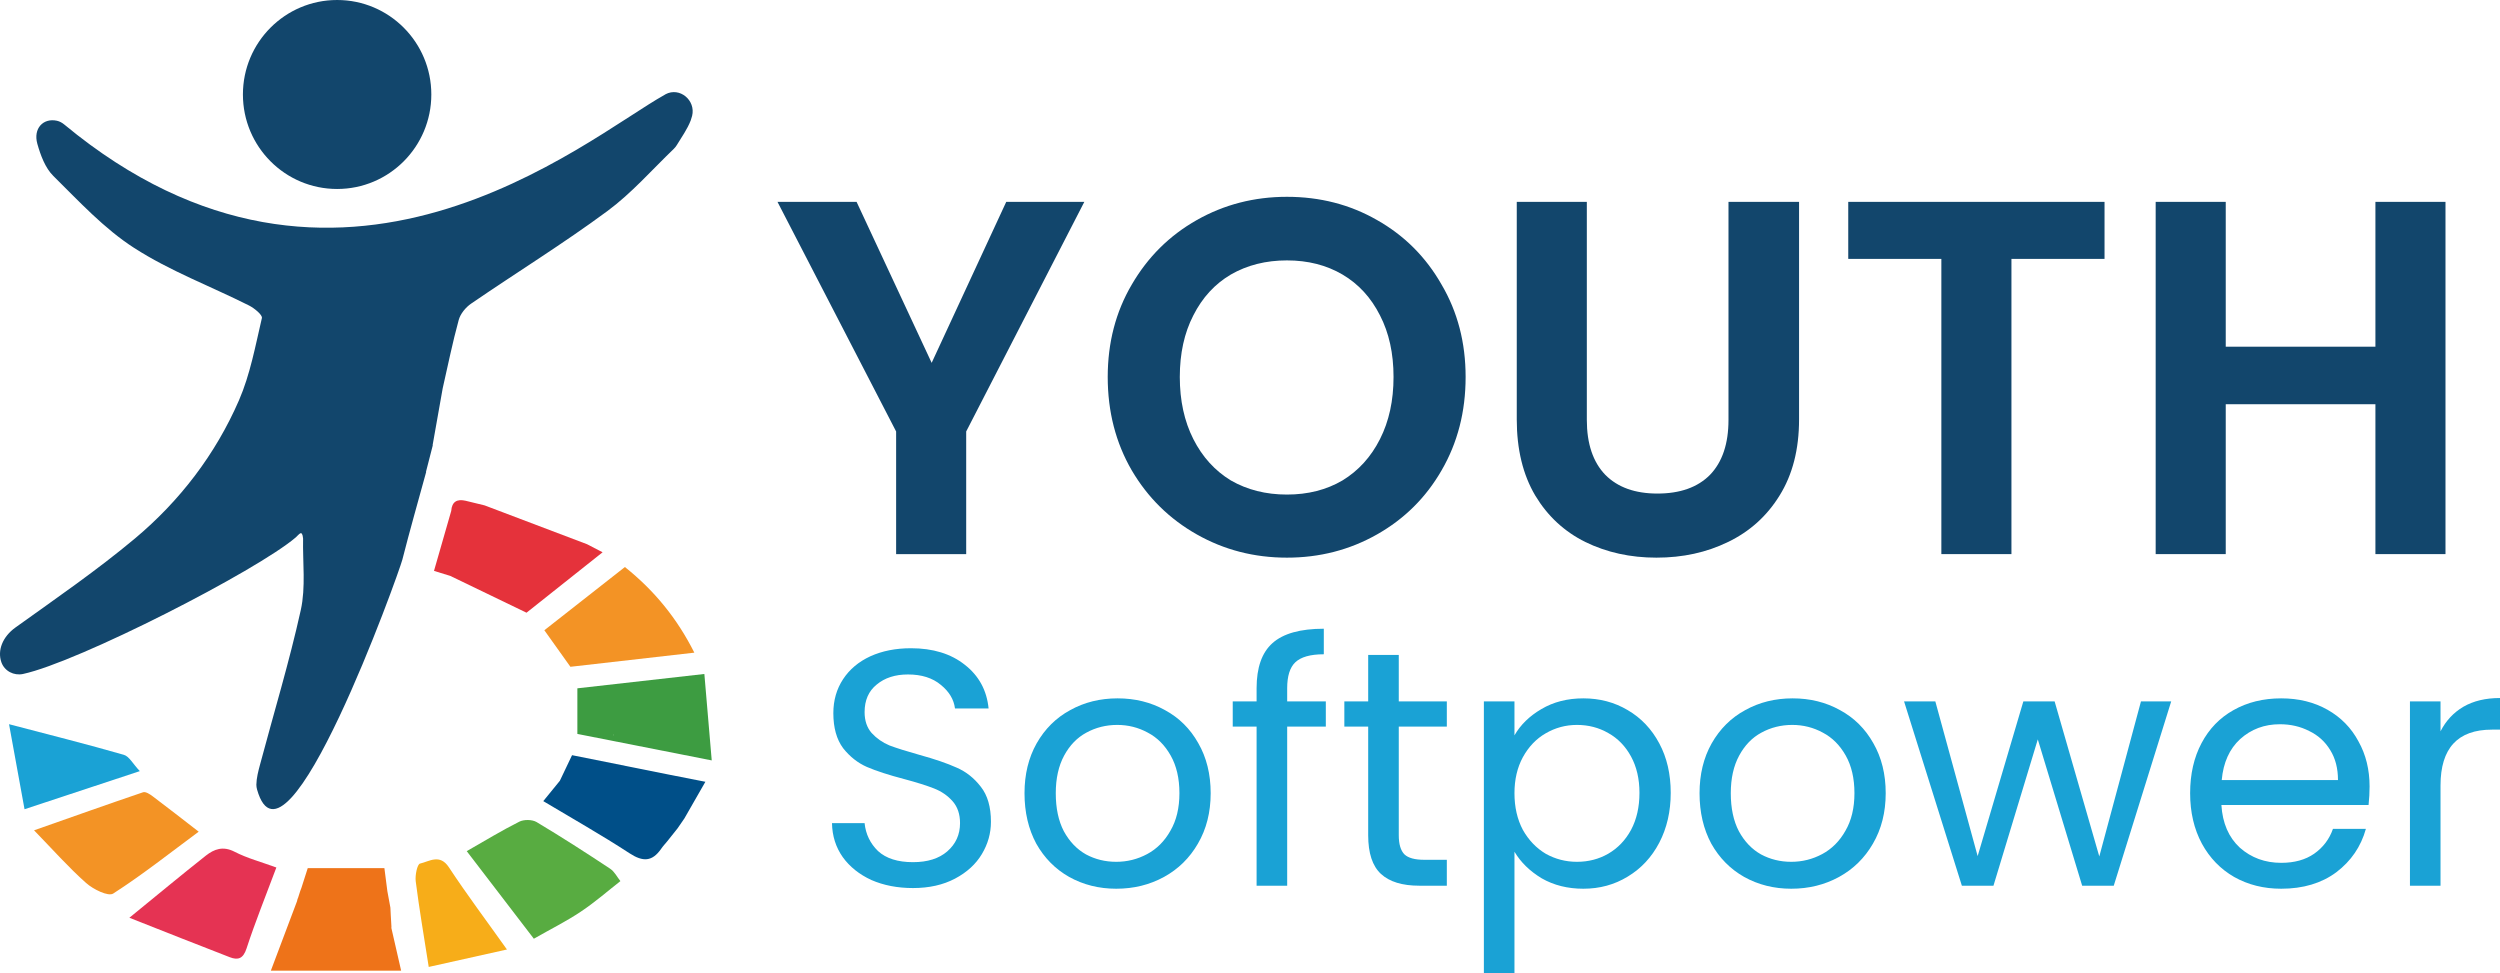 <svg width="149" height="58" viewBox="0 0 149 58" fill="none" xmlns="http://www.w3.org/2000/svg">
<path d="M39.664 5.618C40.507 5.168 41.479 5.978 41.25 6.908C41.227 7.002 41.198 7.093 41.166 7.18C40.965 7.699 40.633 8.162 40.339 8.645C40.287 8.729 40.229 8.804 40.158 8.872C38.853 10.126 37.641 11.516 36.197 12.582C33.568 14.523 30.779 16.246 28.079 18.096C27.756 18.317 27.439 18.702 27.339 19.072C26.971 20.416 26.693 21.79 26.383 23.151C26.182 24.282 25.982 25.413 25.782 26.544L25.798 26.524C25.659 27.062 25.523 27.6 25.384 28.138L25.404 28.112C24.926 29.861 24.425 31.605 23.979 33.361C23.788 34.113 17.014 53.038 15.321 47.057C15.295 46.963 15.279 46.863 15.279 46.766C15.286 46.367 15.395 45.955 15.499 45.567C16.316 42.498 17.243 39.456 17.928 36.355C18.229 34.991 18.035 33.516 18.064 32.094C18.009 31.527 17.815 31.867 17.634 32.023C15.315 34.012 4.667 39.459 1.371 40.169C0.829 40.285 0.267 39.997 0.082 39.469C-0.163 38.769 0.147 37.955 0.922 37.398C3.329 35.671 5.778 33.989 8.046 32.091C10.721 29.849 12.84 27.081 14.239 23.867C14.911 22.322 15.221 20.611 15.609 18.955C15.651 18.77 15.153 18.362 14.833 18.203C12.553 17.059 10.13 16.152 7.997 14.778C6.208 13.628 4.709 11.998 3.177 10.485C2.696 10.009 2.415 9.247 2.224 8.567C1.972 7.66 2.573 7.021 3.39 7.196C3.555 7.232 3.704 7.316 3.833 7.423C20.186 20.97 34.86 8.301 39.635 5.638C39.641 5.635 39.651 5.628 39.657 5.625L39.664 5.618Z" fill="#12466C"/>
<path d="M31.817 55.948C30.431 54.14 29.116 52.42 27.817 50.728C28.902 50.109 29.904 49.497 30.951 48.972C31.229 48.833 31.716 48.839 31.981 48.995C33.467 49.883 34.924 50.822 36.368 51.778C36.627 51.95 36.782 52.274 36.976 52.514C36.259 53.074 35.477 53.761 34.617 54.334C33.752 54.914 32.808 55.381 31.817 55.948Z" fill="#58AC41"/>
<path d="M16.142 57.853C16.736 56.272 17.227 54.973 17.718 53.67L17.705 53.68C17.721 53.625 17.744 53.57 17.763 53.515C17.809 53.375 17.854 53.23 17.899 53.09C17.922 53.035 17.944 52.977 17.964 52.919C18.093 52.52 18.222 52.118 18.342 51.739H22.91C22.971 52.215 23.029 52.666 23.087 53.116C23.149 53.444 23.21 53.774 23.268 54.098C23.278 54.237 23.285 54.37 23.288 54.51C23.304 54.769 23.32 55.028 23.333 55.287L23.317 55.271C23.511 56.113 23.701 56.953 23.908 57.853H16.142Z" fill="#EE7319"/>
<path d="M7.707 54.701C9.412 53.311 10.827 52.135 12.271 50.994C12.766 50.605 13.292 50.411 13.974 50.761C14.733 51.153 15.579 51.376 16.471 51.703C15.832 53.414 15.208 54.953 14.694 56.528C14.494 57.144 14.184 57.238 13.696 57.05C11.787 56.314 9.887 55.556 7.707 54.697V54.701Z" fill="#E53353"/>
<path d="M11.842 49.568C10.152 50.819 8.505 52.125 6.747 53.256C6.45 53.447 5.555 53.003 5.132 52.627C4.082 51.694 3.145 50.634 2.03 49.487C4.353 48.671 6.434 47.929 8.527 47.219C8.676 47.167 8.934 47.333 9.096 47.456C9.984 48.123 10.856 48.807 11.842 49.568Z" fill="#F39325"/>
<path d="M42.041 46.594C41.592 47.378 41.188 48.081 40.788 48.781C40.655 48.978 40.523 49.166 40.387 49.364C40.184 49.62 39.977 49.876 39.773 50.135C39.651 50.284 39.515 50.427 39.405 50.589C38.869 51.36 38.32 51.376 37.525 50.858C35.855 49.766 34.11 48.784 32.379 47.747C32.753 47.29 33.06 46.911 33.367 46.535C33.603 46.04 33.842 45.541 34.094 45.009C36.036 45.395 37.99 45.79 39.945 46.182C40.578 46.305 41.211 46.428 42.041 46.594Z" fill="#004F88"/>
<path d="M33.997 39.741C33.49 39.031 33.002 38.344 32.443 37.563C34.007 36.339 35.625 35.065 37.244 33.795C39.011 35.205 40.358 36.864 41.382 38.898C38.853 39.187 36.43 39.462 33.994 39.741H33.997Z" fill="#F39325"/>
<path d="M0.538 43.162C2.958 43.797 5.18 44.355 7.38 44.987C7.7 45.077 7.92 45.525 8.333 45.959C5.991 46.733 3.859 47.439 1.462 48.23C1.142 46.471 0.835 44.795 0.538 43.159V43.162Z" fill="#1AA2D5"/>
<path d="M25.552 57.63C25.258 55.754 24.984 54.147 24.777 52.526C24.732 52.173 24.867 51.509 25.032 51.47C25.588 51.341 26.211 50.871 26.751 51.687C27.823 53.314 28.993 54.872 30.214 56.59C28.689 56.93 27.164 57.27 25.552 57.63Z" fill="#F7AD19"/>
<path d="M35.913 32.917C34.31 34.19 32.792 35.396 31.38 36.517C29.823 35.765 28.331 35.046 26.835 34.323C26.531 34.229 26.228 34.135 25.866 34.025C26.218 32.804 26.554 31.627 26.893 30.451C26.932 29.894 27.245 29.729 27.749 29.845C28.13 29.933 28.505 30.027 28.883 30.121C30.922 30.892 32.954 31.666 34.992 32.437C35.273 32.583 35.554 32.729 35.916 32.917H35.913Z" fill="#E5323B"/>
<path d="M17.964 52.919C17.941 52.977 17.922 53.035 17.899 53.09C17.915 53.032 17.938 52.974 17.964 52.919Z" fill="#E06827"/>
<path d="M17.763 53.515C17.744 53.57 17.725 53.625 17.705 53.68C17.715 53.622 17.734 53.567 17.763 53.515Z" fill="#E06827"/>
<path d="M41.98 40.169C39.328 40.467 36.879 40.745 34.411 41.024V43.742C37.008 44.254 39.602 44.766 42.419 45.32C42.264 43.486 42.129 41.899 41.98 40.172V40.169ZM36.536 43.849C36.553 43.82 36.566 43.794 36.582 43.765L36.588 43.772C36.572 43.797 36.556 43.823 36.54 43.849H36.536Z" fill="#3D9C41"/>
<path d="M36.585 43.768C36.569 43.794 36.553 43.823 36.536 43.849C36.549 43.82 36.566 43.794 36.578 43.765L36.582 43.768H36.585Z" fill="#58AC41"/>
<path d="M20.093 11.263C23.194 11.263 25.707 8.742 25.707 5.631C25.707 2.521 23.194 0 20.093 0C16.992 0 14.478 2.521 14.478 5.631C14.478 8.742 16.992 11.263 20.093 11.263Z" fill="#12466C"/>
<path d="M64.626 12.031L57.585 25.716V33.025H53.409V25.716L46.338 12.031H51.052L55.527 21.626L59.972 12.031H64.626Z" fill="#12466C"/>
<path d="M76.701 33.236C74.751 33.236 72.962 32.775 71.331 31.852C69.7 30.93 68.407 29.657 67.452 28.032C66.498 26.388 66.02 24.533 66.02 22.468C66.02 20.423 66.498 18.588 67.452 16.964C68.407 15.32 69.7 14.036 71.331 13.114C72.962 12.191 74.751 11.73 76.701 11.73C78.669 11.73 80.46 12.191 82.07 13.114C83.701 14.036 84.984 15.32 85.919 16.964C86.874 18.588 87.351 20.423 87.351 22.468C87.351 24.533 86.874 26.388 85.919 28.032C84.984 29.657 83.701 30.93 82.07 31.852C80.44 32.775 78.65 33.236 76.701 33.236ZM76.701 29.476C77.954 29.476 79.057 29.195 80.012 28.634C80.967 28.052 81.713 27.23 82.249 26.168C82.787 25.105 83.055 23.872 83.055 22.468C83.055 21.064 82.787 19.841 82.249 18.799C81.713 17.736 80.967 16.924 80.012 16.362C79.057 15.801 77.954 15.52 76.701 15.52C75.448 15.52 74.334 15.801 73.359 16.362C72.405 16.924 71.659 17.736 71.122 18.799C70.585 19.841 70.316 21.064 70.316 22.468C70.316 23.872 70.585 25.105 71.122 26.168C71.659 27.23 72.405 28.052 73.359 28.634C74.334 29.195 75.448 29.476 76.701 29.476Z" fill="#12466C"/>
<path d="M94.575 12.031V25.025C94.575 26.448 94.943 27.541 95.679 28.303C96.415 29.045 97.449 29.416 98.782 29.416C100.134 29.416 101.178 29.045 101.914 28.303C102.65 27.541 103.018 26.448 103.018 25.025V12.031H107.224V24.995C107.224 26.779 106.837 28.293 106.061 29.536C105.305 30.76 104.281 31.682 102.988 32.303C101.715 32.925 100.293 33.236 98.722 33.236C97.171 33.236 95.759 32.925 94.486 32.303C93.233 31.682 92.238 30.76 91.502 29.536C90.766 28.293 90.399 26.779 90.399 24.995V12.031H94.575Z" fill="#12466C"/>
<path d="M125.43 12.031V15.43H119.882V33.025H115.705V15.43H110.156V12.031H125.43Z" fill="#12466C"/>
<path d="M145.751 12.031V33.025H141.575V24.092H132.654V33.025H128.478V12.031H132.654V20.663H141.575V12.031H145.751Z" fill="#12466C"/>
<path d="M54.414 52.928C53.492 52.928 52.665 52.768 51.93 52.447C51.209 52.113 50.642 51.658 50.228 51.084C49.814 50.496 49.6 49.821 49.587 49.059H51.53C51.596 49.714 51.864 50.269 52.331 50.723C52.812 51.164 53.506 51.385 54.414 51.385C55.282 51.385 55.962 51.171 56.456 50.743C56.964 50.302 57.218 49.741 57.218 49.059C57.218 48.525 57.071 48.09 56.777 47.756C56.483 47.422 56.116 47.168 55.675 46.994C55.235 46.821 54.641 46.633 53.893 46.433C52.972 46.192 52.231 45.952 51.67 45.711C51.123 45.471 50.648 45.096 50.248 44.589C49.861 44.067 49.667 43.372 49.667 42.504C49.667 41.742 49.861 41.067 50.248 40.479C50.635 39.891 51.176 39.437 51.87 39.116C52.578 38.795 53.386 38.635 54.294 38.635C55.602 38.635 56.67 38.962 57.498 39.617C58.339 40.272 58.813 41.141 58.92 42.223H56.917C56.85 41.688 56.57 41.221 56.076 40.82C55.582 40.405 54.928 40.198 54.113 40.198C53.352 40.198 52.731 40.399 52.251 40.8C51.77 41.187 51.53 41.735 51.53 42.444C51.53 42.951 51.67 43.366 51.95 43.687C52.244 44.007 52.598 44.255 53.012 44.428C53.439 44.589 54.033 44.776 54.794 44.989C55.715 45.243 56.456 45.497 57.017 45.751C57.578 45.992 58.059 46.373 58.459 46.894C58.86 47.402 59.06 48.097 59.06 48.979C59.06 49.66 58.88 50.302 58.519 50.903C58.159 51.505 57.625 51.993 56.917 52.367C56.209 52.741 55.375 52.928 54.414 52.928Z" fill="#1AA2D5"/>
<path d="M66.529 52.968C65.501 52.968 64.566 52.734 63.725 52.267C62.897 51.799 62.243 51.137 61.762 50.282C61.295 49.413 61.061 48.411 61.061 47.275C61.061 46.152 61.301 45.163 61.782 44.308C62.276 43.439 62.944 42.778 63.785 42.323C64.626 41.855 65.567 41.622 66.609 41.622C67.65 41.622 68.592 41.855 69.433 42.323C70.274 42.778 70.935 43.432 71.415 44.288C71.909 45.143 72.156 46.139 72.156 47.275C72.156 48.411 71.903 49.413 71.395 50.282C70.901 51.137 70.227 51.799 69.373 52.267C68.518 52.734 67.57 52.968 66.529 52.968ZM66.529 51.364C67.183 51.364 67.797 51.211 68.371 50.903C68.945 50.596 69.406 50.135 69.753 49.52C70.114 48.905 70.294 48.157 70.294 47.275C70.294 46.393 70.12 45.644 69.773 45.03C69.426 44.415 68.972 43.96 68.411 43.666C67.85 43.359 67.243 43.205 66.589 43.205C65.921 43.205 65.307 43.359 64.746 43.666C64.199 43.96 63.758 44.415 63.424 45.03C63.091 45.644 62.924 46.393 62.924 47.275C62.924 48.17 63.084 48.925 63.404 49.54C63.738 50.155 64.179 50.616 64.726 50.923C65.274 51.217 65.874 51.364 66.529 51.364Z" fill="#1AA2D5"/>
<path d="M79.019 43.306H76.716V52.788H74.893V43.306H73.471V41.802H74.893V41.02C74.893 39.791 75.207 38.895 75.835 38.334C76.475 37.759 77.497 37.472 78.899 37.472V38.995C78.098 38.995 77.53 39.156 77.196 39.477C76.876 39.784 76.716 40.298 76.716 41.02V41.802H79.019V43.306Z" fill="#1AA2D5"/>
<path d="M83.367 43.306V49.781C83.367 50.315 83.481 50.696 83.707 50.923C83.934 51.137 84.328 51.244 84.889 51.244H86.231V52.788H84.589C83.574 52.788 82.813 52.554 82.305 52.086C81.798 51.618 81.544 50.85 81.544 49.781V43.306H80.123V41.802H81.544V39.036H83.367V41.802H86.231V43.306H83.367Z" fill="#1AA2D5"/>
<path d="M90.262 43.827C90.622 43.199 91.156 42.677 91.864 42.263C92.585 41.836 93.419 41.622 94.367 41.622C95.342 41.622 96.223 41.855 97.011 42.323C97.812 42.791 98.44 43.453 98.894 44.308C99.347 45.15 99.575 46.132 99.575 47.255C99.575 48.364 99.347 49.353 98.894 50.222C98.44 51.09 97.812 51.765 97.011 52.246C96.223 52.728 95.342 52.968 94.367 52.968C93.433 52.968 92.605 52.761 91.884 52.347C91.176 51.919 90.635 51.391 90.262 50.763V58H88.439V41.802H90.262V43.827ZM97.712 47.255C97.712 46.426 97.545 45.705 97.211 45.09C96.877 44.475 96.424 44.007 95.849 43.687C95.289 43.366 94.668 43.205 93.987 43.205C93.319 43.205 92.698 43.372 92.124 43.706C91.564 44.027 91.109 44.502 90.762 45.13C90.429 45.745 90.262 46.46 90.262 47.275C90.262 48.103 90.429 48.832 90.762 49.46C91.109 50.075 91.564 50.549 92.124 50.883C92.698 51.204 93.319 51.364 93.987 51.364C94.668 51.364 95.289 51.204 95.849 50.883C96.424 50.549 96.877 50.075 97.211 49.46C97.545 48.832 97.712 48.097 97.712 47.255Z" fill="#1AA2D5"/>
<path d="M106.76 52.968C105.732 52.968 104.797 52.734 103.956 52.267C103.128 51.799 102.474 51.137 101.993 50.282C101.526 49.413 101.293 48.411 101.293 47.275C101.293 46.152 101.533 45.163 102.014 44.308C102.508 43.439 103.175 42.778 104.016 42.323C104.857 41.855 105.799 41.622 106.84 41.622C107.882 41.622 108.823 41.855 109.664 42.323C110.505 42.778 111.166 43.432 111.647 44.288C112.141 45.143 112.388 46.139 112.388 47.275C112.388 48.411 112.134 49.413 111.627 50.282C111.133 51.137 110.459 51.799 109.604 52.267C108.749 52.734 107.802 52.968 106.76 52.968ZM106.76 51.364C107.414 51.364 108.029 51.211 108.603 50.903C109.177 50.596 109.637 50.135 109.985 49.52C110.345 48.905 110.525 48.157 110.525 47.275C110.525 46.393 110.352 45.644 110.005 45.03C109.657 44.415 109.203 43.96 108.643 43.666C108.082 43.359 107.474 43.205 106.82 43.205C106.153 43.205 105.538 43.359 104.978 43.666C104.43 43.96 103.99 44.415 103.656 45.03C103.322 45.644 103.155 46.393 103.155 47.275C103.155 48.17 103.315 48.925 103.636 49.54C103.97 50.155 104.41 50.616 104.958 50.923C105.505 51.217 106.106 51.364 106.76 51.364Z" fill="#1AA2D5"/>
<path d="M129.404 41.802L125.98 52.788H124.097L121.453 44.067L118.81 52.788H116.927L113.482 41.802H115.345L117.868 51.024L120.592 41.802H122.455L125.118 51.044L127.602 41.802H129.404Z" fill="#1AA2D5"/>
<path d="M141.227 46.874C141.227 47.221 141.207 47.589 141.167 47.977H132.395C132.461 49.059 132.829 49.908 133.496 50.523C134.177 51.124 134.998 51.425 135.96 51.425C136.747 51.425 137.402 51.244 137.922 50.883C138.456 50.509 138.83 50.015 139.044 49.4H141.007C140.713 50.456 140.125 51.318 139.244 51.986C138.363 52.641 137.268 52.968 135.96 52.968C134.918 52.968 133.984 52.734 133.156 52.267C132.341 51.799 131.7 51.137 131.233 50.282C130.766 49.413 130.532 48.411 130.532 47.275C130.532 46.139 130.759 45.143 131.213 44.288C131.667 43.432 132.301 42.778 133.116 42.323C133.944 41.855 134.891 41.622 135.96 41.622C137.001 41.622 137.922 41.849 138.723 42.303C139.525 42.758 140.139 43.386 140.566 44.188C141.007 44.976 141.227 45.872 141.227 46.874ZM139.344 46.493C139.344 45.798 139.191 45.203 138.884 44.709C138.577 44.201 138.156 43.82 137.622 43.566C137.101 43.299 136.52 43.165 135.88 43.165C134.958 43.165 134.171 43.459 133.516 44.047C132.875 44.635 132.508 45.451 132.415 46.493H139.344Z" fill="#1AA2D5"/>
<path d="M145.455 43.586C145.776 42.958 146.229 42.47 146.817 42.123C147.418 41.775 148.145 41.602 149 41.602V43.486H148.519C146.477 43.486 145.455 44.595 145.455 46.814V52.788H143.633V41.802H145.455V43.586Z" fill="#1AA2D5"/>
</svg>
